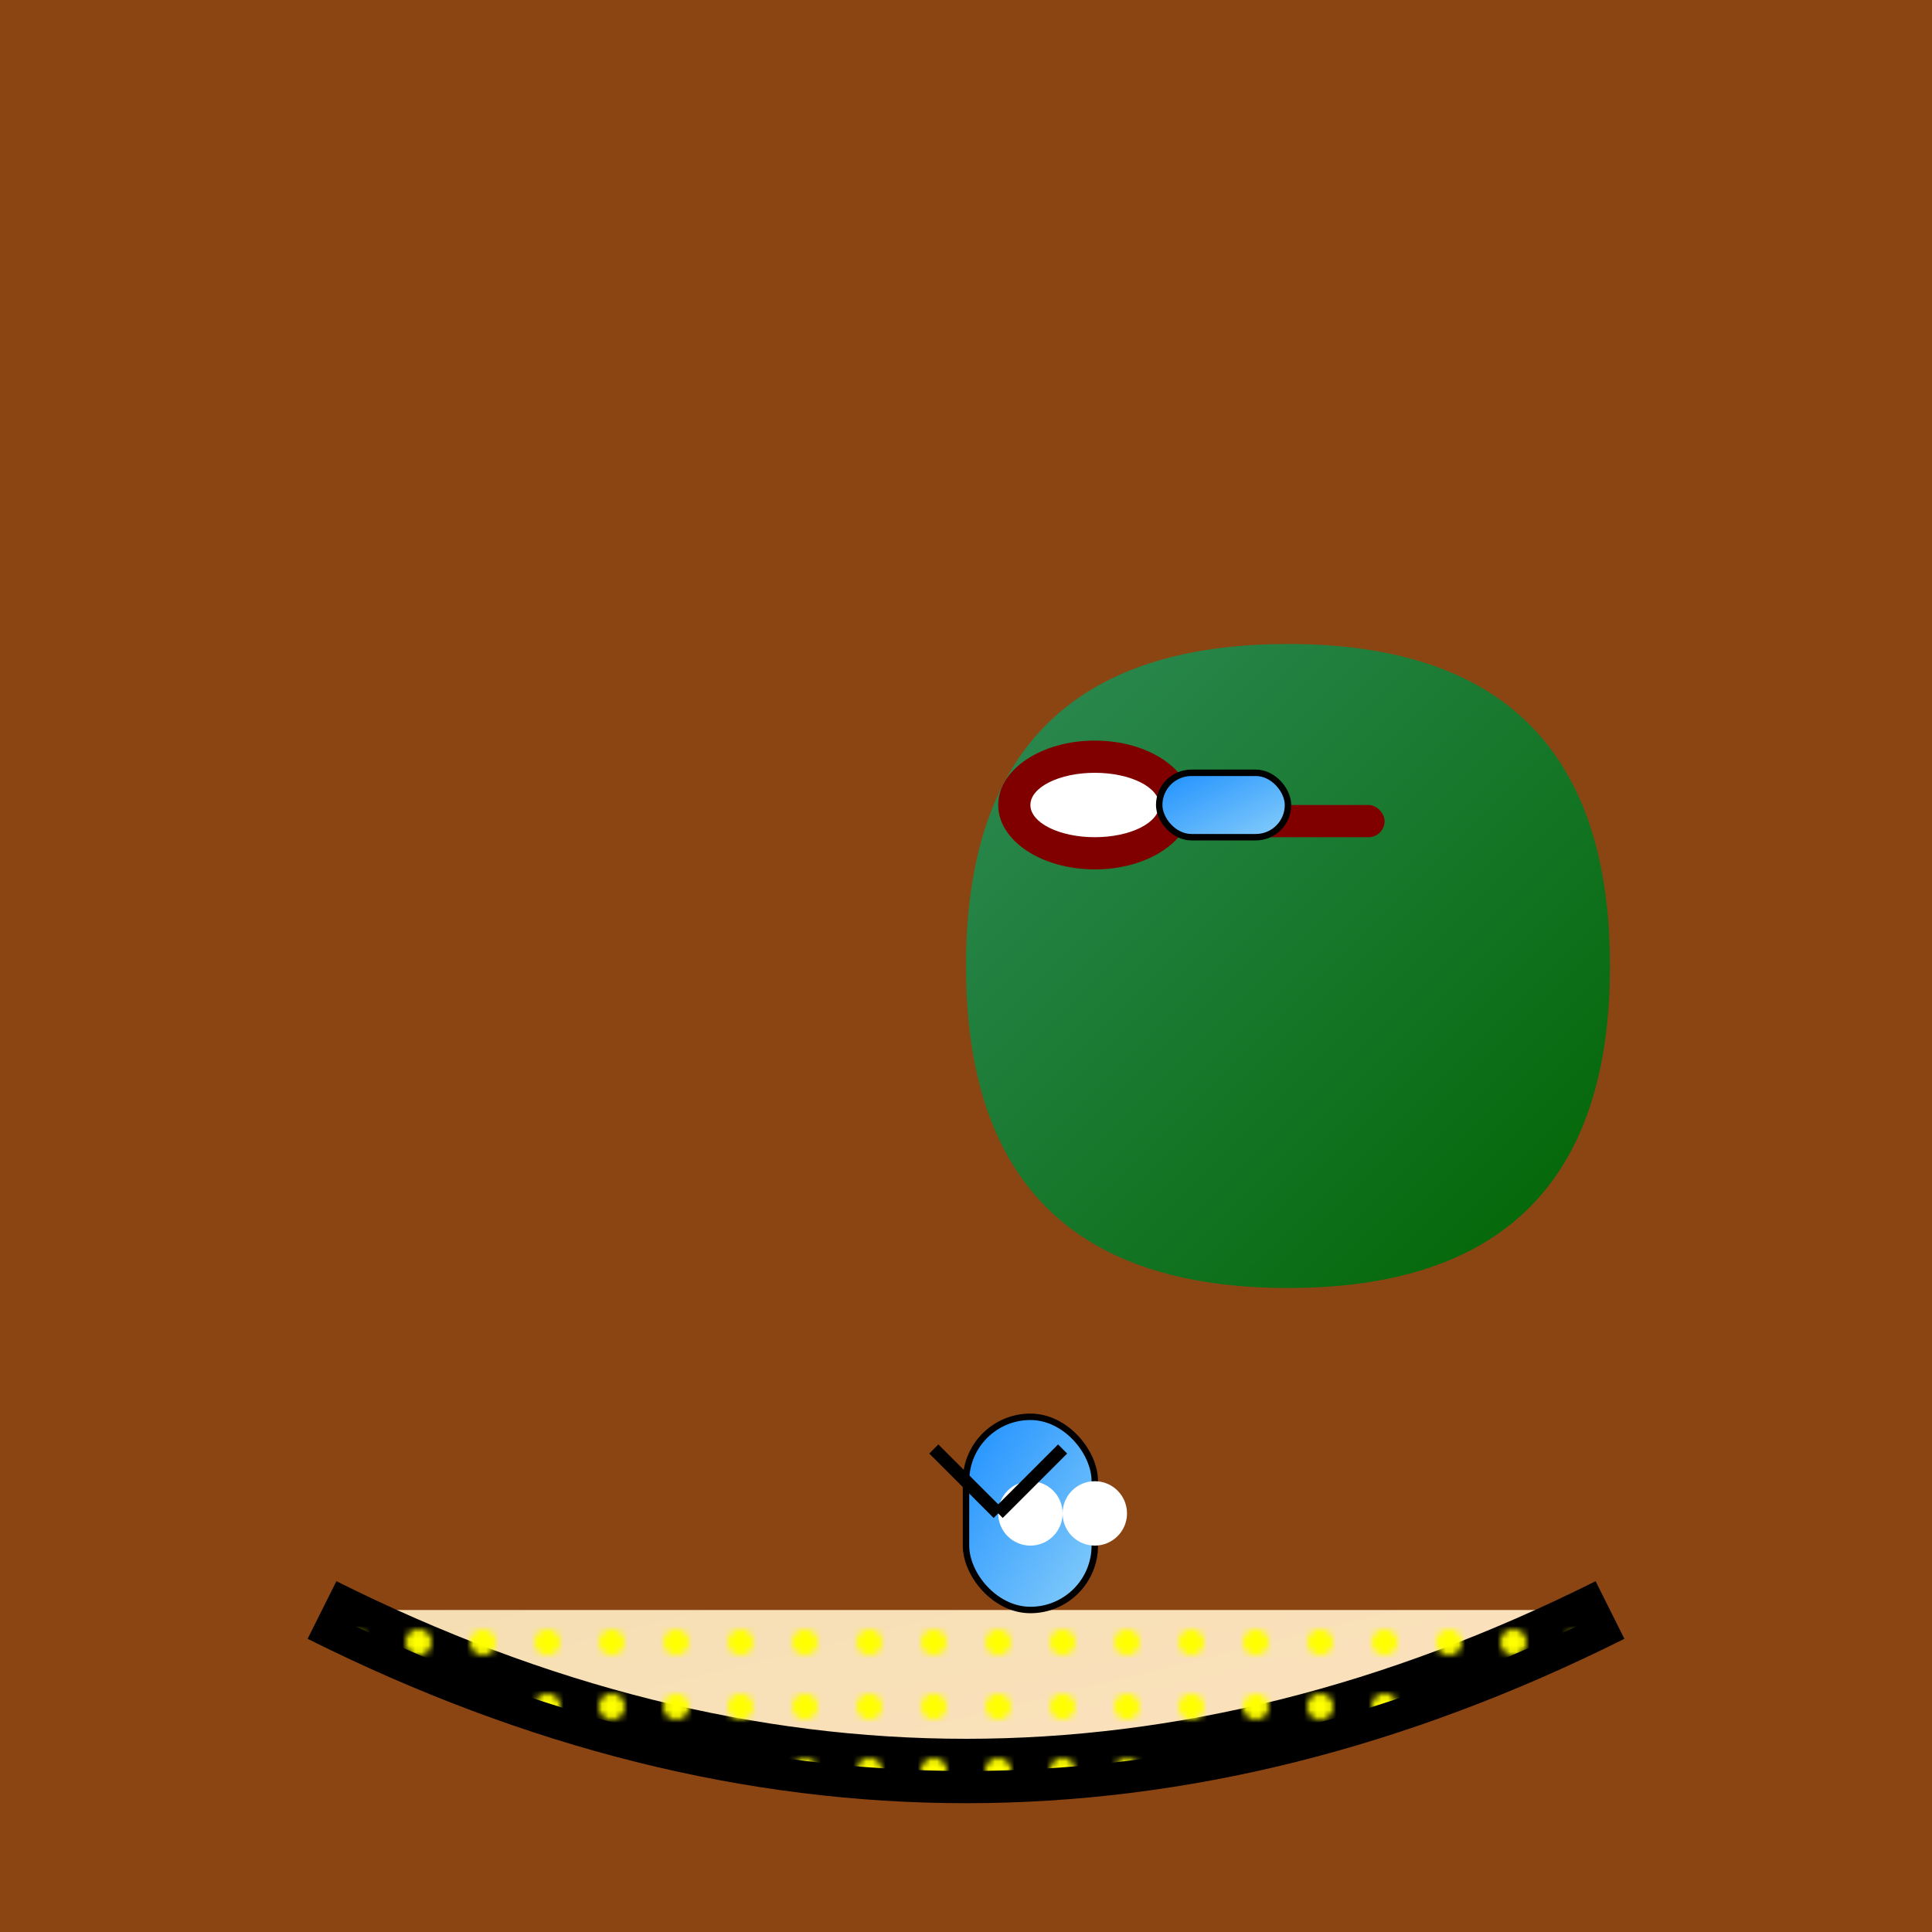 <svg width="300" height="300" viewBox="0 0 300 300" xmlns="http://www.w3.org/2000/svg">
  <defs>
    <linearGradient id="cactusGradient" x1="0" y1="0" x2="1" y2="1">
      <stop offset="0" style="stop-color:#2e8b57"/>
      <stop offset="1" style="stop-color:#006400"/>
    </linearGradient>
    <linearGradient id="sunglassesGradient" x1="0" y1="0" x2="1" y2="1">
      <stop offset="0" style="stop-color:#1e90ff"/>
      <stop offset="1" style="stop-color:#87cefa"/>
    </linearGradient>
    <linearGradient id="pizzaGradient" x1="0" y1="0" x2="1" y2="1">
      <stop offset="0" style="stop-color:#f5deb3"/>
      <stop offset="1" style="stop-color:#ffe4c4"/>
    </linearGradient>
    <pattern id="cheesePattern" patternUnits="userSpaceOnUse" width="10" height="10">
      <circle cx="5" cy="5" r="2" fill="#ffff00"/>
    </pattern>
  </defs>
  <rect width="100%" height="100%" fill="#8b4513"/>
  <path d="M150 150 Q150 100 200 100 Q250 100 250 150 Q250 200 200 200 Q150 200 150 150" fill="url(#cactusGradient)"/>
  <rect x="185" y="125" width="30" height="5" rx="2.5" ry="2.5" fill="#800000"/>
  <ellipse cx="170" cy="125" rx="15" ry="10" fill="#800000"/>
  <ellipse cx="170" cy="125" rx="10" ry="5" fill="white"/>
  <rect x="180" y="120" width="20" height="10" rx="5" ry="5" fill="url(#sunglassesGradient)"/>
  <rect x="180" y="120" width="20" height="10" rx="5" ry="5" fill="none" stroke="black" stroke-width="1"/>
  <path d="M50 250 Q150 300 250 250" stroke="black" stroke-width="10" fill="url(#pizzaGradient)"/>
  <path d="M50 250 Q150 300 250 250" fill="url(#cheesePattern)"/>
  <rect x="150" y="220" width="20" height="30" rx="10" ry="10" fill="url(#sunglassesGradient)"/>
  <rect x="150" y="220" width="20" height="30" rx="10" ry="10" fill="none" stroke="black" stroke-width="1"/>
  <circle cx="160" cy="235" r="5" fill="white"/>
  <circle cx="170" cy="235" r="5" fill="white"/>
  <path d="M145 225 L155 235" stroke="black" stroke-width="2"/>
  <path d="M165 225 L155 235" stroke="black" stroke-width="2"/>
</svg>